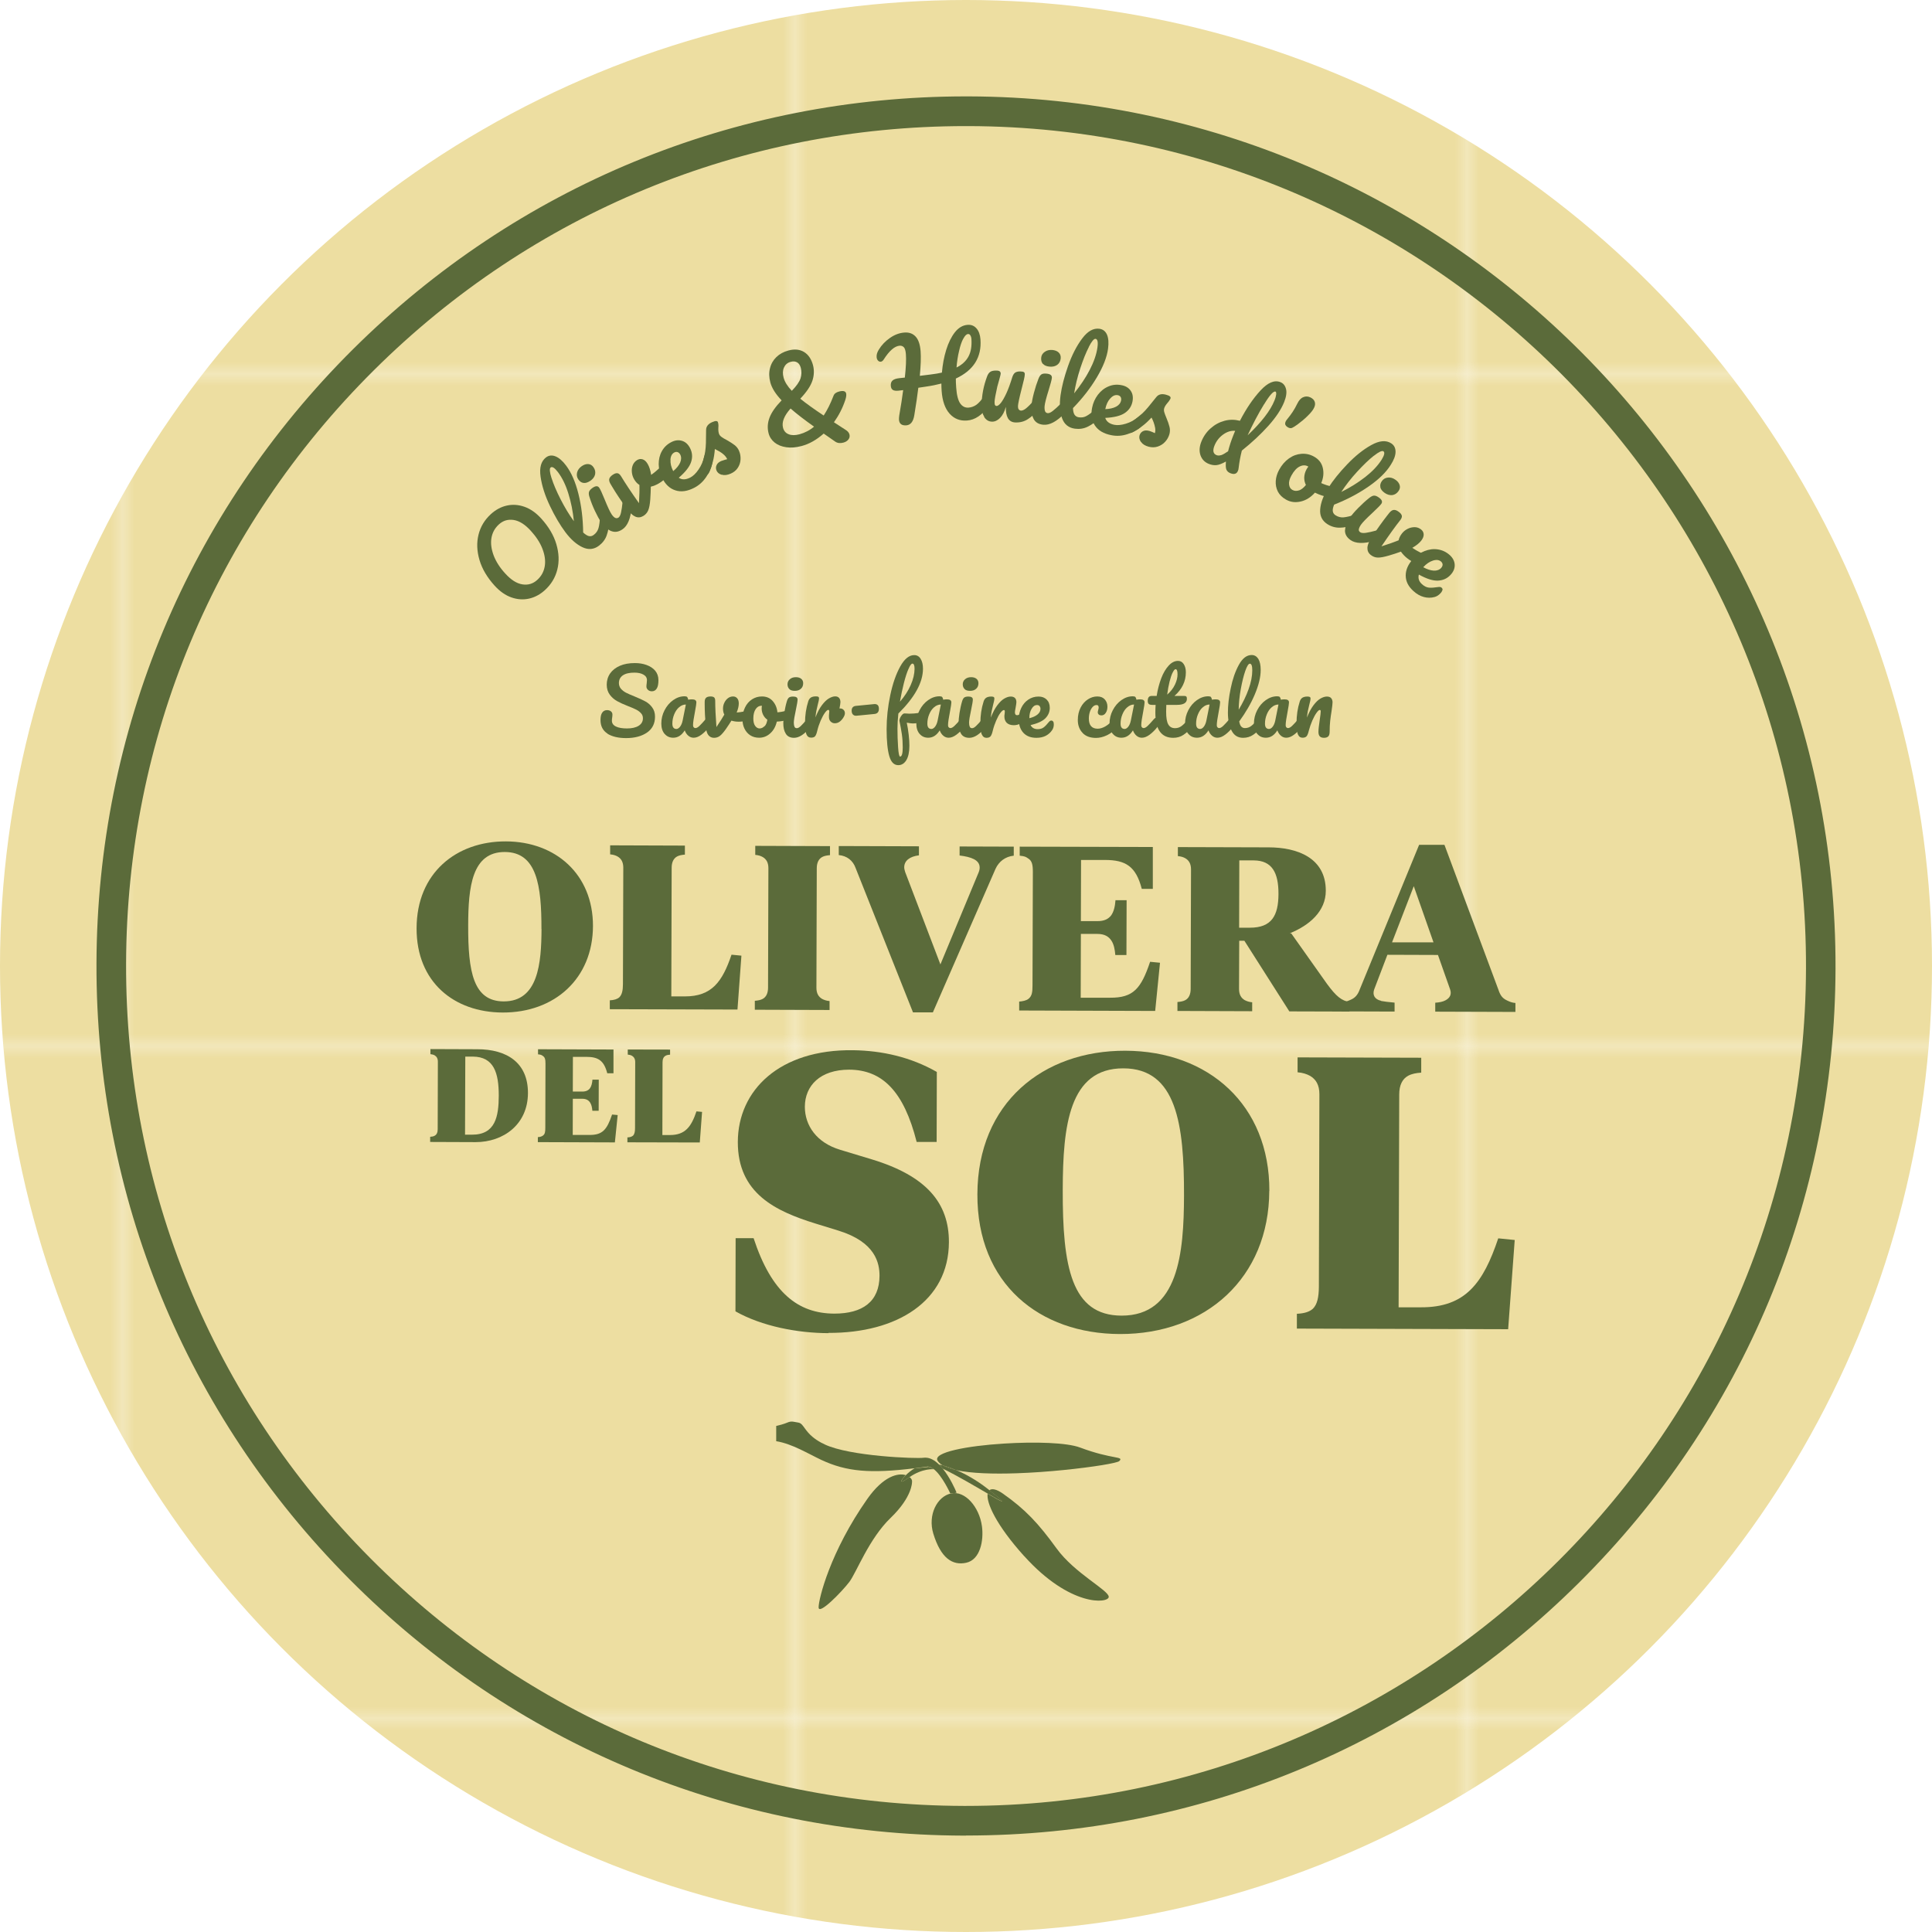 <?xml version="1.0" encoding="UTF-8"?>
<svg xmlns="http://www.w3.org/2000/svg" xmlns:xlink="http://www.w3.org/1999/xlink" id="Calque_2" data-name="Calque 2" viewBox="0 0 220.48 220.48">
  <defs>
    <style>
      .cls-1 {
        fill: none;
      }

      .cls-2 {
        fill: #5b6b3a;
      }

      .cls-3 {
        fill: url(#Nouvelle_nuance_de_motif_2);
      }

      .cls-4 {
        fill: #eddea1;
      }
    </style>
    <pattern id="Nouvelle_nuance_de_motif_2" data-name="Nouvelle nuance de motif 2" x="0" y="0" width="55.74" height="55.74" patternTransform="translate(3083.47 2881.98) scale(1.37)" patternUnits="userSpaceOnUse" viewBox="0 0 55.74 55.74">
      <g>
        <rect class="cls-1" y="0" width="55.74" height="55.74"></rect>
        <rect class="cls-4" y="0" width="55.74" height="55.74"></rect>
      </g>
    </pattern>
  </defs>
  <g id="Calque_1-2" data-name="Calque 1">
    <circle class="cls-3" cx="110.24" cy="110.24" r="110.24"></circle>
    <path class="cls-2" d="M110.25,209.48h-.3c-26.51-.08-51.4-10.47-70.08-29.27-18.69-18.8-28.94-43.75-28.86-70.26.08-26.51,10.47-51.4,29.27-70.09,18.73-18.61,43.56-28.86,69.95-28.86h.3c54.72.16,99.1,44.81,98.94,99.53h0c-.08,26.51-10.47,51.4-29.27,70.08-18.73,18.61-43.56,28.86-69.95,28.86ZM110.23,14.39c-25.5,0-49.48,9.89-67.57,27.87-18.16,18.05-28.2,42.09-28.27,67.7-.08,25.6,9.82,49.7,27.87,67.86,18.05,18.16,42.09,28.2,67.7,28.27h.29c52.72,0,95.69-42.81,95.85-95.57.16-52.85-42.72-95.98-95.57-96.13h-.29Z"></path>
    <g>
      <path class="cls-2" d="M60.39,68.31c-.66.15-1.33.11-2.02-.13s-1.33-.69-1.93-1.35c-.84-.93-1.42-1.9-1.72-2.92-.3-1.02-.34-1.98-.11-2.9s.7-1.69,1.41-2.34c.54-.49,1.14-.82,1.8-.97.66-.15,1.33-.11,2.02.13s1.33.69,1.93,1.35c.84.93,1.42,1.9,1.72,2.92s.34,1.98.11,2.9-.7,1.69-1.41,2.34c-.54.49-1.14.82-1.8.97ZM62.17,64.6c.1-.62,0-1.28-.27-1.98s-.72-1.38-1.32-2.04c-.66-.73-1.31-1.14-1.96-1.24-.65-.1-1.21.07-1.69.51-.47.43-.75.95-.85,1.57-.1.62,0,1.28.26,1.98.27.7.71,1.39,1.32,2.05.66.73,1.31,1.14,1.96,1.24.65.1,1.21-.07,1.69-.51.48-.43.76-.96.86-1.58Z"></path>
      <path class="cls-2" d="M68.93,58.5c.11.04.22.13.32.27.2.26.29.52.27.75-.02.56-.11,1.08-.28,1.56-.16.47-.46.87-.88,1.19-.58.44-1.21.5-1.89.18-.68-.32-1.33-.89-1.96-1.73-.6-.81-1.19-1.8-1.75-2.98-.57-1.19-.92-2.3-1.07-3.34-.15-1.04.06-1.77.62-2.2.32-.24.68-.28,1.08-.12.4.16.81.51,1.22,1.06.59.79,1.06,1.86,1.4,3.22s.52,2.83.54,4.41c.25.23.47.37.66.41s.37,0,.55-.14c.27-.2.45-.46.54-.77.09-.31.15-.77.18-1.38.01-.15.06-.26.16-.34.09-.06.18-.08.29-.03ZM62.94,54.55c.22.69.56,1.5,1.03,2.42s.97,1.76,1.52,2.51c-.11-1.12-.32-2.18-.63-3.16-.3-.98-.7-1.79-1.18-2.43-.38-.5-.66-.68-.84-.54-.15.11-.12.52.1,1.21Z"></path>
      <path class="cls-2" d="M66.58,55.11c-.23-.03-.43-.17-.59-.41s-.2-.5-.13-.79c.08-.29.26-.53.54-.72.25-.17.5-.25.74-.23.24.02.44.14.59.36.19.27.24.55.18.83-.07.28-.25.52-.54.72-.29.19-.55.28-.78.24ZM69.73,60.6c-.41-.18-.8-.52-1.15-1.04-.21-.31-.44-.73-.69-1.26-.25-.53-.45-1.05-.61-1.55-.09-.26-.11-.47-.06-.62.05-.15.18-.3.41-.46.35-.24.6-.24.76,0,.12.17.32.61.61,1.32.35.86.61,1.42.79,1.69.14.21.27.34.4.41.13.07.26.06.39-.02.12-.08.22-.27.29-.57.07-.3.13-.73.19-1.31.02-.15.08-.26.18-.33.09-.06.19-.07.29-.02.11.05.21.14.31.28.19.27.27.53.24.77-.11,1.28-.46,2.13-1.05,2.52-.44.3-.87.36-1.29.19Z"></path>
      <path class="cls-2" d="M75.64,53.07c.11-.06.21-.08.31-.04.1.04.18.12.26.24.13.22.19.42.18.59-.01.18-.08.34-.22.5-.26.3-.58.56-.94.78-.31.19-.63.32-.96.4,0,.46-.03.93-.06,1.44-.04.57-.12.99-.24,1.27-.12.27-.31.49-.57.64-.29.17-.59.2-.89.07-.3-.13-.62-.42-.96-.88-.68-.94-1.24-1.78-1.68-2.52l-.22-.37c-.13-.24-.17-.44-.1-.6s.22-.32.46-.46c.18-.11.34-.15.48-.12.14.03.26.14.38.33.49.81,1.17,1.84,2.05,3.08.05-.88.07-1.58.05-2.08-.23-.14-.43-.35-.6-.64-.14-.24-.23-.51-.26-.8s0-.56.1-.81c.1-.25.27-.45.5-.59.21-.12.41-.15.63-.08s.4.24.57.52c.19.32.32.73.4,1.25.26-.17.59-.44.98-.8l.26-.23s.05-.04.1-.07Z"></path>
      <path class="cls-2" d="M80.86,51.84c.1.06.19.17.27.32.15.29.19.56.14.79-.1.47-.33.97-.69,1.5s-.81.94-1.38,1.23c-.77.39-1.48.49-2.12.28-.64-.2-1.14-.67-1.51-1.4-.26-.51-.39-1.03-.4-1.58,0-.55.11-1.04.36-1.49.25-.45.61-.8,1.09-1.04.43-.22.83-.26,1.22-.14.39.12.69.4.91.83.26.51.3,1.03.12,1.58-.18.55-.65,1.15-1.41,1.8.36.25.79.24,1.31-.02.33-.17.65-.48.95-.92.31-.45.52-.94.64-1.47.03-.15.11-.25.22-.31.1-.05.19-.04.29.02ZM76.52,52.46c-.03.41.07.84.3,1.29v.02c.39-.32.65-.65.8-.98.14-.33.15-.64.01-.91-.07-.14-.17-.23-.29-.28-.12-.05-.25-.03-.38.03-.27.14-.42.41-.45.83Z"></path>
      <path class="cls-2" d="M82.35,54.18c-.29-.09-.48-.25-.58-.48-.08-.2-.09-.4,0-.6.08-.21.26-.37.54-.49.1-.04.22-.08.36-.12.14-.04.25-.07.32-.09-.09-.19-.22-.36-.37-.5-.15-.14-.33-.27-.52-.38-.19-.11-.37-.2-.52-.28-.04.55-.12,1.02-.22,1.41s-.24.78-.39,1.17c-.08.19-.19.32-.34.39-.12.05-.24.05-.35,0-.11-.05-.2-.14-.25-.28-.06-.15-.07-.31-.02-.49l.07-.25c.2-.69.33-1.25.4-1.68.04-.28.07-.6.08-.96,0-.36.02-.85.02-1.48,0-.39.23-.69.68-.89.21-.09.37-.14.47-.13s.17.04.2.13c.02.05.03.12.05.24s.01.23,0,.35c-.02.33.01.59.09.78.05.11.14.22.28.32.14.1.33.22.59.35.38.21.68.41.9.58.22.17.39.39.5.65.14.32.19.65.17,1s-.13.67-.32.95c-.19.29-.46.5-.8.65-.39.17-.73.21-1.02.12Z"></path>
      <path class="cls-2" d="M95.17,48.19l1.34.87c.23.14.38.32.43.52.05.2.02.39-.11.56-.12.17-.32.3-.58.37-.37.1-.68.06-.93-.11l-1.32-.92c-.82.72-1.65,1.19-2.52,1.42-.64.17-1.22.22-1.75.14s-.97-.25-1.32-.53c-.35-.28-.59-.64-.7-1.07-.15-.58-.12-1.17.11-1.78.23-.6.69-1.26,1.38-1.97-.69-.72-1.12-1.41-1.29-2.05-.15-.57-.17-1.11-.04-1.61.12-.5.37-.93.73-1.28.36-.35.82-.6,1.37-.75.7-.19,1.3-.13,1.79.17.49.3.83.8,1.02,1.5.15.58.13,1.18-.07,1.78s-.66,1.29-1.38,2.05c.69.56,1.58,1.2,2.67,1.92.4-.61.77-1.34,1.1-2.2.05-.15.13-.27.24-.35.11-.08.25-.15.42-.19.46-.12.73-.05.8.21.04.17.02.41-.09.74-.3.92-.74,1.77-1.3,2.56ZM92.9,48.69c-1.11-.79-2.01-1.48-2.68-2.07-.74.83-1.03,1.56-.86,2.2.1.37.31.61.65.74.33.13.74.13,1.23,0,.62-.17,1.18-.46,1.67-.88ZM89.46,41.94c-.14.34-.15.72-.04,1.14.13.5.45,1.01.94,1.52.52-.53.85-1,.99-1.4.13-.4.14-.81.04-1.21-.08-.3-.21-.51-.41-.63s-.44-.15-.74-.07c-.38.1-.63.32-.77.66Z"></path>
      <path class="cls-2" d="M112.9,45.13c.07.09.11.23.12.4.02.32-.03.58-.18.78-.74,1.05-1.57,1.62-2.49,1.68-.8.06-1.46-.2-1.98-.78s-.83-1.45-.91-2.6c-.02-.28-.03-.56-.03-.84-.54.14-1.12.26-1.76.35-.43.06-.72.11-.87.13-.1.85-.26,1.9-.46,3.14-.12.73-.42,1.11-.91,1.15-.53.04-.81-.18-.84-.66,0-.11,0-.26.03-.45.2-1.15.35-2.12.45-2.91l-.59.07c-.27.02-.47-.01-.6-.1-.13-.09-.2-.23-.22-.45-.02-.27.04-.48.19-.61.15-.14.4-.23.76-.27l.65-.07c.13-1.18.17-2.07.12-2.68-.03-.39-.11-.65-.23-.78-.13-.13-.28-.19-.47-.18-.58.04-1.19.57-1.84,1.59-.1.15-.21.23-.34.24-.12,0-.22-.04-.31-.14s-.14-.23-.15-.4c-.02-.26.06-.53.25-.84.32-.53.75-.97,1.28-1.34.53-.37,1.08-.57,1.64-.61.53-.04.96.11,1.28.46.32.34.51.9.57,1.68.05.68.02,1.62-.09,2.8l1.2-.15c.52-.06.96-.14,1.32-.22.08-.92.24-1.78.49-2.59.25-.81.58-1.48.99-2.01.42-.53.9-.81,1.46-.85.41-.03.75.11,1.01.41s.41.72.45,1.25c.15,2.04-.79,3.53-2.81,4.47,0,.33.01.67.04,1.03.06.86.22,1.47.46,1.81s.55.5.94.48c.34-.03.64-.14.91-.33.27-.2.56-.52.88-.98.09-.12.2-.19.32-.2.11,0,.19.04.26.13ZM109.92,38.66c-.18.34-.34.81-.47,1.39-.14.58-.24,1.21-.29,1.89.64-.32,1.09-.74,1.37-1.27s.38-1.18.33-1.97c-.01-.19-.06-.33-.13-.44s-.16-.15-.26-.14c-.18.01-.36.19-.54.54Z"></path>
      <path class="cls-2" d="M112.32,47.56c-.22-.35-.33-.78-.31-1.29.02-.62.08-1.18.18-1.7s.25-1.05.46-1.62c.09-.24.21-.42.37-.52.15-.1.39-.15.71-.14.18,0,.31.04.37.1.07.06.1.15.1.26,0,.07-.06.29-.16.66-.09.3-.17.58-.23.82-.19.86-.3,1.43-.31,1.72,0,.17.01.3.05.37s.1.11.19.11c.12,0,.28-.11.48-.35.19-.24.4-.61.63-1.1.23-.5.45-1.11.67-1.83.08-.24.18-.42.32-.52s.35-.15.62-.14c.19,0,.32.03.39.08.07.05.11.13.1.26,0,.21-.13.77-.37,1.68-.27,1.05-.4,1.69-.41,1.94,0,.16.02.28.09.37s.15.13.26.14c.17,0,.37-.09.6-.28.23-.19.55-.51.94-.95.1-.11.22-.17.34-.16.11,0,.19.06.25.16.06.1.09.24.08.41-.01.33-.1.58-.26.76-.37.42-.76.77-1.18,1.04-.42.27-.89.39-1.41.37-.4-.01-.68-.18-.86-.49-.17-.31-.25-.74-.23-1.29-.16.56-.38.98-.67,1.27s-.6.43-.92.42c-.37-.01-.67-.19-.89-.54Z"></path>
      <path class="cls-2" d="M117.95,47.79c-.21-.4-.28-.91-.23-1.54.03-.37.12-.84.27-1.41s.32-1.1.51-1.59c.1-.26.21-.43.34-.52.13-.09.33-.12.61-.09.42.04.61.2.59.48-.02.21-.14.68-.37,1.41-.28.89-.43,1.49-.46,1.81-.02.25,0,.44.05.58s.16.21.31.23c.15.01.34-.07.58-.26s.57-.48.98-.89c.11-.11.22-.15.35-.14.11,0,.19.07.24.17.05.1.07.24.06.42-.03.33-.13.58-.3.74-.9.92-1.71,1.35-2.42,1.28-.53-.05-.9-.27-1.11-.67ZM119.02,41.54c-.16-.18-.22-.41-.2-.7s.16-.52.41-.69c.24-.17.53-.24.87-.21.3.03.54.12.72.29.17.17.25.38.23.65-.03.33-.16.58-.39.75-.23.17-.52.24-.88.21-.34-.03-.6-.14-.75-.31Z"></path>
      <path class="cls-2" d="M125.72,46.64c.05.11.06.25.03.42-.04.33-.16.57-.34.73-.41.39-.84.69-1.29.91s-.94.29-1.46.22c-.72-.1-1.21-.5-1.46-1.2-.26-.7-.31-1.57-.17-2.61.14-1,.42-2.11.86-3.35s.97-2.28,1.6-3.12c.63-.85,1.29-1.22,1.99-1.12.39.06.68.28.85.67s.21.93.12,1.61c-.13.97-.56,2.06-1.28,3.27-.72,1.21-1.63,2.38-2.72,3.5.01.34.07.6.18.76.11.16.27.26.48.29.34.05.64,0,.92-.17.28-.16.65-.44,1.11-.85.11-.1.23-.14.35-.13.11.01.18.08.23.18ZM124.26,39.6c-.33.64-.66,1.46-.98,2.44s-.55,1.93-.7,2.85c.71-.88,1.31-1.77,1.78-2.68s.77-1.76.88-2.56c.09-.62.01-.95-.21-.98-.19-.03-.45.28-.78.93Z"></path>
      <path class="cls-2" d="M130.49,47.67c.04.11.05.25.01.42-.07.32-.19.56-.38.71-.37.3-.86.55-1.47.75-.61.2-1.22.24-1.85.11-.85-.17-1.46-.53-1.84-1.09s-.49-1.23-.33-2.03c.11-.56.33-1.05.66-1.49.33-.43.73-.75,1.21-.95.47-.2.97-.25,1.5-.14.47.09.82.31,1.04.64.23.34.29.74.2,1.22-.11.56-.41,1-.89,1.32-.48.32-1.22.5-2.22.55.13.41.48.68,1.04.79.36.07.8.03,1.32-.13.52-.16.99-.41,1.41-.76.12-.09.24-.13.36-.1.1.02.18.09.22.2ZM126.7,45.47c-.28.31-.46.71-.56,1.2v.02c.5-.02.9-.11,1.23-.28.32-.17.51-.41.57-.71.03-.15.01-.28-.05-.39-.07-.11-.17-.18-.32-.21-.3-.06-.59.06-.86.37Z"></path>
      <path class="cls-2" d="M130.2,50.43c-.17-.25-.22-.49-.16-.73.06-.21.18-.37.37-.48.19-.11.44-.13.73-.05.1.03.22.07.36.13.13.06.24.1.3.13.05-.21.06-.42.02-.62s-.09-.41-.17-.62-.16-.39-.24-.54c-.37.4-.72.73-1.05.97s-.67.47-1.03.67c-.18.1-.35.14-.51.09-.13-.03-.22-.11-.27-.22-.06-.11-.07-.24-.03-.37.04-.16.14-.29.29-.4l.21-.15c.58-.42,1.03-.78,1.35-1.07.21-.19.42-.43.66-.71.23-.28.54-.66.93-1.15.25-.31.61-.4,1.09-.27.22.06.37.12.45.19s.1.14.08.23c-.01.05-.05.12-.11.21-.06.1-.13.19-.21.28-.22.25-.36.47-.41.67-.03.12-.03.26.02.43.05.17.13.38.24.64.17.4.28.74.35,1.01.07.27.07.54,0,.82-.09.33-.25.63-.49.89-.23.26-.52.44-.85.55-.33.11-.67.11-1.03.02-.41-.11-.7-.29-.87-.54Z"></path>
      <path class="cls-2" d="M141.35,53.41c0,.11-.03.22-.08.33-.14.34-.42.43-.84.27-.24-.09-.39-.23-.47-.41-.08-.18-.09-.47-.06-.88v-.05c-.43.24-.79.38-1.07.41-.28.03-.58-.02-.88-.14-.47-.19-.78-.51-.95-.98-.16-.47-.13-.98.09-1.54.24-.61.6-1.13,1.07-1.54.47-.42.99-.7,1.58-.86s1.17-.15,1.76,0c.72-1.39,1.5-2.54,2.34-3.45.84-.91,1.6-1.23,2.28-.96.33.13.54.39.64.78.1.39.03.88-.21,1.49-.34.84-.93,1.74-1.8,2.71-.86.96-1.87,1.9-3.03,2.83-.17.66-.29,1.33-.37,2.01ZM139.34,51.95c.19-.06.46-.21.81-.45.15-.59.34-1.18.58-1.78.09-.24.17-.42.23-.55-.47-.05-.93.1-1.38.42-.45.33-.78.75-.99,1.28-.22.56-.14.92.24,1.07.15.06.32.06.51,0ZM144.25,46.14c-.65,1.06-1.27,2.24-1.87,3.54,1.58-1.5,2.6-2.82,3.06-3.97.12-.29.18-.53.2-.71.01-.18-.01-.28-.08-.31-.22-.09-.66.39-1.3,1.45Z"></path>
      <path class="cls-2" d="M146.7,48.51c-.06-.12-.05-.26.03-.43.03-.07.08-.14.15-.22.25-.3.46-.59.64-.86.18-.27.36-.59.53-.94.18-.37.4-.62.67-.73.27-.12.54-.11.82.02.27.13.43.3.5.51.07.21.04.44-.08.68-.12.26-.37.57-.73.92-.36.36-.75.68-1.17.99-.28.2-.49.33-.61.38-.13.05-.26.04-.41-.03-.16-.08-.28-.18-.34-.3Z"></path>
      <path class="cls-2" d="M152.4,55.89c0,.12-.04.26-.12.4-.19.35-.41.5-.65.45-.52-.09-1.04-.26-1.57-.52-.47.53-1.01.87-1.61,1.01-.61.14-1.17.08-1.68-.21-.43-.24-.75-.55-.94-.92-.19-.38-.27-.79-.24-1.22.03-.43.16-.85.38-1.26.3-.55.67-.98,1.12-1.3.45-.32.92-.49,1.42-.53.5-.04.98.06,1.43.31.55.3.89.73,1.02,1.3s.07,1.14-.18,1.73c.35.16.8.31,1.33.45.07.02.12.04.16.06.09.05.14.14.14.26ZM148.24,55.97c.27-.1.54-.3.79-.63-.14-.27-.2-.57-.19-.88.02-.31.1-.6.25-.88.06-.12.14-.23.22-.33l-.05-.03c-.29-.16-.61-.15-.95.02s-.65.51-.93,1.02c-.22.4-.31.74-.27,1.04s.17.5.38.61c.23.13.48.14.76.05Z"></path>
      <path class="cls-2" d="M155.21,59.02c0,.12-.05.25-.14.39-.18.28-.38.45-.61.52-.53.18-1.05.28-1.55.29-.5.01-.98-.12-1.42-.4-.61-.39-.89-.95-.83-1.7.06-.74.36-1.56.92-2.44.54-.85,1.26-1.75,2.17-2.7.91-.95,1.82-1.68,2.74-2.19.92-.51,1.68-.58,2.27-.2.33.21.5.53.5.97,0,.43-.19.94-.56,1.51-.52.83-1.36,1.65-2.52,2.45-1.15.8-2.46,1.49-3.93,2.07-.13.32-.18.57-.15.76.03.19.14.35.32.46.29.18.59.26.91.23s.77-.13,1.36-.32c.14-.04.27-.03.37.03.09.06.14.14.14.26ZM156.78,52.01c-.57.45-1.2,1.06-1.9,1.82-.7.76-1.3,1.53-1.81,2.31,1.01-.5,1.92-1.07,2.73-1.7.81-.63,1.43-1.29,1.86-1.96.33-.53.4-.86.21-.98-.16-.1-.52.07-1.09.52Z"></path>
      <path class="cls-2" d="M153.5,60.5c.02-.45.21-.93.57-1.45.21-.3.52-.67.94-1.09s.82-.8,1.23-1.12c.21-.17.4-.27.55-.28.16-.01.35.06.57.22.34.24.44.48.28.71-.12.17-.46.52-1.02,1.04-.68.63-1.12,1.08-1.3,1.34-.14.2-.22.38-.25.52s.03.26.16.35c.12.08.33.11.63.07.3-.04.73-.14,1.29-.29.15-.04.27-.02.37.05.09.06.13.15.12.27,0,.12-.06.25-.16.39-.19.27-.4.43-.63.49-1.24.35-2.15.32-2.73-.09-.44-.31-.65-.69-.63-1.14ZM157.53,55.6c-.05-.23,0-.46.17-.7s.4-.37.69-.4c.3-.03.58.05.86.25.25.17.41.38.48.61.07.23.03.46-.13.68-.19.27-.43.42-.71.46-.29.03-.58-.05-.87-.25-.28-.2-.45-.41-.5-.65Z"></path>
      <path class="cls-2" d="M162.66,63.37c.1.08.14.17.15.27,0,.11-.04.21-.13.32-.16.2-.32.33-.49.38-.17.05-.35.04-.54-.03-.37-.14-.73-.34-1.07-.61-.28-.22-.52-.48-.71-.75-.43.16-.88.31-1.37.45-.55.16-.97.24-1.27.23s-.56-.11-.8-.3c-.27-.21-.39-.48-.38-.81.01-.33.17-.73.49-1.21.64-.97,1.23-1.79,1.76-2.47l.27-.34c.18-.21.35-.31.53-.31.18,0,.37.09.59.27.17.13.26.27.29.41.02.14-.04.3-.17.47-.59.74-1.31,1.75-2.16,3.01.84-.27,1.5-.5,1.96-.69.05-.26.18-.52.38-.78.17-.22.39-.4.65-.53.26-.13.53-.19.8-.19.27,0,.51.09.73.26.19.15.29.34.3.56.01.23-.08.46-.28.72-.23.29-.57.56-1.02.82.26.18.62.39,1.1.63l.3.16s.06.03.1.07Z"></path>
      <path class="cls-2" d="M164.6,67.34c-.02.11-.09.24-.21.36-.2.22-.42.36-.67.43-.41.11-.82.11-1.23,0s-.81-.33-1.19-.68c-.59-.53-.88-1.12-.88-1.77,0-.64.27-1.27.81-1.86.38-.42.83-.73,1.34-.93s1.01-.27,1.52-.19.96.29,1.36.65c.35.32.54.69.56,1.09.02.41-.13.79-.46,1.15-.38.42-.86.64-1.44.67-.58.03-1.31-.2-2.19-.69-.11.41,0,.78.36,1.1.25.23.51.36.78.39.27.03.63,0,1.1-.07.16-.02.28,0,.37.09.08.07.11.17.09.28ZM163.54,63.97c-.39.12-.76.37-1.1.74l-.02.02c.44.24.84.37,1.2.39.36.02.65-.09.85-.31.1-.12.16-.24.16-.37s-.06-.24-.16-.34c-.23-.21-.54-.25-.93-.13Z"></path>
    </g>
    <g>
      <g>
        <g>
          <path class="cls-2" d="M67.67,105.68c-.02,5.99-4.37,9.89-10.31,9.87-5.53-.02-9.84-3.46-9.82-9.63.02-6.31,4.54-9.92,10.2-9.9s9.94,3.75,9.93,9.66ZM61.79,106.01c.01-4.91-.51-8.77-4.18-8.78-3.75-.01-4.17,3.98-4.18,8.35-.02,5.34.59,8.69,4.05,8.7,3.94.01,4.3-4.33,4.32-8.27Z"></path>
          <path class="cls-2" d="M69.57,114.16c.51-.03.86-.13,1.11-.35.3-.3.41-.78.41-1.51l.04-13.28c0-.65-.24-1.03-.64-1.27-.24-.14-.51-.22-.86-.25v-1.03s8.53.03,8.53.03v1.03c-.35.03-.65.08-.89.21-.4.22-.62.65-.62,1.29l-.04,14.68h1.54c3.08.01,4.29-1.68,5.33-4.76l1.13.11-.45,6.15-14.57-.04v-1.02Z"></path>
          <path class="cls-2" d="M93.17,112.72c0,.65.24,1.03.64,1.27.24.13.51.22.86.25v1.02s-8.53-.03-8.53-.03v-1.02c.35-.03.65-.08.89-.21.4-.21.62-.65.62-1.29l.04-13.63c0-.65-.24-1.03-.64-1.27-.24-.14-.51-.22-.86-.25v-1.03s8.53.03,8.53.03v1.03c-.35.03-.65.08-.89.21-.4.22-.62.65-.62,1.29l-.04,13.63Z"></path>
          <path class="cls-2" d="M111.64,99.66c.11-.24.16-.46.16-.65,0-.89-.99-1.22-2.29-1.38v-1.03s6.18.02,6.18.02v1.03c-.97.1-1.7.67-2.08,1.5l-7.15,16.38h-2.27s-6.53-16.43-6.53-16.43c-.32-.92-1.02-1.43-1.94-1.52v-1.03s9.15.03,9.15.03v1.03c-1.06.13-1.68.62-1.68,1.37,0,.16.05.35.11.54l4.02,10.54,4.32-10.4Z"></path>
          <path class="cls-2" d="M116.31,114.3c.38-.03.78-.11,1.03-.29.43-.32.49-.78.49-1.56l.04-12.93c0-.86-.1-1.3-.56-1.57-.21-.14-.32-.24-.94-.3v-1.03s15.19.04,15.19.04v4.78s-1.26,0-1.26,0c-.67-2.59-1.85-3.3-4.2-3.3h-2.73s-.02,6.98-.02,6.98h1.89c.76,0,1.24-.23,1.57-.66.3-.43.44-1.02.49-1.73h1.27s-.02,6.26-.02,6.26h-1.27c-.05-.62-.16-1.22-.45-1.65-.3-.46-.78-.76-1.59-.76h-1.89s-.02,7.28-.02,7.28h3.35c2.65.02,3.54-1.03,4.57-4.1l1.13.11-.55,5.5-15.52-.05v-1.02Z"></path>
          <path class="cls-2" d="M147.21,106.51h.14s4.08,5.76,4.08,5.76c1.05,1.43,1.67,1.95,2.64,2.09l-.08,1.08-6.85-.02-5.13-8.06h-.59s-.02,5.5-.02,5.5c0,.65.24,1.03.64,1.27.24.13.51.22.86.25v1.02s-8.53-.03-8.53-.03v-1.02c.35-.03.65-.08.89-.21.4-.21.62-.65.62-1.29l.04-13.63c0-.65-.24-1.03-.64-1.27-.24-.14-.51-.22-.86-.25v-1.03s10.34.03,10.34.03c3.26,0,6.55,1.18,6.54,4.96,0,2.32-1.85,3.93-4.09,4.84ZM141.43,98.18l-.02,7.69h1.21c2.51.01,3.27-1.39,3.28-3.84s-.74-3.83-2.82-3.84h-1.65Z"></path>
          <path class="cls-2" d="M157.61,114.23c.24.05.92.14,1.54.19v1.02s-6.05-.02-6.05-.02v-1.02c.38-.03.71-.16,1-.29.51-.21.84-.54,1.08-1.21l6.77-16.49h2.89s6.16,16.54,6.16,16.54c.24.73.51,1,1.02,1.24.3.14.54.24.92.27v1.02s-9.15-.03-9.15-.03v-1.02c.46-.03.87-.11,1.16-.27.51-.27.73-.67.54-1.24l-1.39-3.94-5.77-.02-1.5,3.93c-.24.65.05,1.16.78,1.32ZM158.87,107.54h4.72s-2.25-6.41-2.25-6.41l-2.48,6.41Z"></path>
        </g>
        <g>
          <path class="cls-2" d="M49.1,129.73c.2-.01.37-.04.5-.12.23-.12.35-.37.35-.73l.02-7.72c0-.37-.14-.58-.36-.72-.14-.08-.29-.12-.49-.14v-.58s5.35.02,5.35.02c3.37,0,5.79,1.53,5.78,5-.01,3.58-2.8,5.6-5.98,5.6l-5.18-.02v-.58ZM53.1,120.57l-.03,8.92h.79c2.69.01,3.05-2.1,3.06-4.45,0-2.58-.54-4.45-2.97-4.46h-.86Z"></path>
          <path class="cls-2" d="M61.37,129.77c.21-.01.44-.06.58-.17.25-.18.28-.44.28-.89l.02-7.33c0-.49-.06-.73-.32-.89-.12-.08-.18-.14-.53-.17v-.58s8.61.03,8.61.03v2.71s-.71,0-.71,0c-.38-1.47-1.05-1.87-2.38-1.87h-1.54s-.01,3.96-.01,3.96h1.07c.43,0,.7-.13.89-.38.17-.24.25-.58.28-.98h.72s-.01,3.55-.01,3.55h-.72c-.03-.35-.09-.69-.26-.94-.17-.26-.44-.43-.9-.43h-1.07s-.01,4.13-.01,4.13h1.9c1.5.01,2-.59,2.59-2.33l.64.06-.32,3.12-8.79-.03v-.58Z"></path>
          <path class="cls-2" d="M71.61,129.8c.29-.01.49-.08.63-.2.17-.17.23-.44.23-.86l.02-7.53c0-.37-.14-.58-.36-.72-.14-.08-.29-.12-.49-.14v-.58s4.83.01,4.83.01v.58c-.2.01-.37.04-.51.12-.23.12-.35.37-.35.73l-.02,8.32h.87c1.74,0,2.43-.95,3.02-2.7l.64.06-.26,3.49-8.26-.02v-.58Z"></path>
        </g>
        <g>
          <path class="cls-2" d="M94.55,152.14c-3.53-.01-7.59-.78-10.62-2.49l.02-8.35h2.05c2.04,6.22,5.07,8.6,9.22,8.61,3.22,0,5.14-1.37,5.15-4.32,0-1.43-.44-3.84-4.68-5.15l-2.63-.81c-4.51-1.4-8.88-3.42-8.86-9.32s4.76-10.57,13.16-10.46c3.31.05,6.57.78,9.55,2.48l-.02,7.99h-2.28c-1.46-5.77-3.91-8.23-7.7-8.25-3.31,0-5.05,1.82-5.06,4.23,0,2.14,1.33,4.11,4.05,4.92l3.57,1.08c6.25,1.89,8.83,4.98,8.82,9.45-.02,6.74-5.93,10.39-13.74,10.36Z"></path>
          <path class="cls-2" d="M144.85,135.9c-.03,9.91-7.24,16.37-17.06,16.34-9.16-.03-16.29-5.72-16.25-15.95.03-10.45,7.51-16.41,16.89-16.38,9.51.03,16.46,6.21,16.43,15.99ZM135.12,136.45c.02-8.13-.85-14.52-6.92-14.53-6.21-.02-6.9,6.59-6.92,13.82-.03,8.84.99,14.38,6.7,14.4,6.52.02,7.12-7.17,7.14-13.69Z"></path>
          <path class="cls-2" d="M148,149.93c.85-.04,1.43-.22,1.83-.58.49-.49.67-1.29.68-2.5l.06-21.97c0-1.07-.39-1.7-1.06-2.1-.4-.22-.85-.36-1.43-.41v-1.7s14.11.04,14.11.04v1.7c-.58.04-1.07.13-1.48.35-.67.36-1.03,1.07-1.03,2.14l-.07,24.29h2.55c5.09.02,7.11-2.78,8.82-7.87l1.88.19-.75,10.18-24.11-.07v-1.7Z"></path>
        </g>
      </g>
      <g>
        <path class="cls-2" d="M109.16,170.34s-.12.04-.23.05c-.06,0-.11,0-.17,0h0s-.03,0-.03,0c-.07,0-.13.02-.2.03,0,0,0,0-.02,0h-.07s-.92-2.03-1.89-2.77c-.16-.12-.32-.21-.48-.25-.05-.01-.07-.02-.07-.02-.08-.02-.16-.02-.24,0-.46.07-.91.12-1.33.18h-.07s0,0,0,0c-5.05.62-7.75.39-10.62-.95-1.45-.68-3.34-1.85-5.16-2.14v-1.74c.48-.11.81-.21.97-.27.76-.31.71-.26,1.53-.12.38.06.53.35.83.75.19.26.43.56.82.89.01,0,.02.02.04.03.24.2.55.41.93.62.01,0,.03.01.04.02.02,0,.03.02.04.02.01,0,.02.01.03.02s.01,0,.02,0c.09.05.19.1.29.15,2.87,1.36,10.43,1.64,11.29,1.52.07,0,.14-.02.21-.01.55,0,1.07.32,1.54.78.15.14.29.3.42.46h0c.86,1.07,1.45,2.41,1.58,2.74Z"></path>
        <path class="cls-2" d="M106.51,175.02c.85,2.78,2.17,3.67,3.76,3.32,1.6-.35,2.01-2.55,1.79-4.16-.3-2.22-1.94-4.1-3.53-3.75s-2.67,2.45-2.02,4.59Z"></path>
        <path class="cls-2" d="M103.66,168.66s.1-.07.15-.1c1.48-1.02,2.74-.89,2.74-.89-.16-.12-.32-.21-.48-.25-.04-.01-.07-.02-.07-.02l-1.57.17h-.07s0,0,0,0c-.37.22-.71.5-.98.77-.63.62-.8,1.11.28.32Z"></path>
        <path class="cls-2" d="M106.07,167.41c.16.04.32.13.48.25-.08-.14-.35-.22-.48-.25Z"></path>
        <path class="cls-2" d="M96.92,180.54c.82-1.08,2.24-4.94,4.73-7.33,2.49-2.4,2.43-4.08,2.43-4.08.04-.19-.06-.4-.28-.57-.05.03-.1.07-.15.1-1.08.8-.91.31-.28-.32-.9-.27-2.55.11-4.38,2.7-4.25,6.04-5.57,11.43-5.57,12.39,0,.95,2.67-1.8,3.49-2.88Z"></path>
        <path class="cls-2" d="M107.16,167.14h0"></path>
        <path class="cls-2" d="M107.16,167.14c.15.14.28.3.42.46h0c1.67.81,3.73,2.03,5.14,2.85,1.75,1.02,2.49,1.41.19-.39-.05-.04-.1-.08-.15-.12-1.39-1.09-2.66-1.76-3.64-2.18-.62-.14-1.13-.31-1.51-.53,0,0,0,0,0,0-.26-.07-.41-.09-.44-.1Z"></path>
        <path class="cls-2" d="M116.89,177.59c5.24,5.82,9.61,5.4,9.64,4.65.03-.75-3.88-2.67-5.96-5.54-2.08-2.87-3.57-4.46-6.12-6.25-.73-.51-1.27-.62-1.55-.38,2.29,1.8,1.56,1.41-.19.39-.17,1.03.97,3.58,4.18,7.14Z"></path>
        <path class="cls-2" d="M107.01,166.71c.12.2.33.38.59.53,0,0,0,0,0,0,.34.09.86.25,1.51.53,1.73.38,4.25.45,6.89.36,1.81-.06,3.68-.2,5.37-.37,3.41-.34,6.14-.8,6.36-1.02.59-.58-.78-.16-4.48-1.55-.75-.28-2.03-.45-3.56-.52-1.55-.07-3.35-.04-5.1.07-4.23.26-8.18,1.01-7.59,1.96Z"></path>
        <path class="cls-2" d="M107.6,167.24c.38.22.9.39,1.51.53-.65-.28-1.17-.44-1.51-.53Z"></path>
      </g>
    </g>
    <g>
      <path class="cls-2" d="M69.33,83.72c-.53-.34-.8-.85-.8-1.55,0-.37.06-.65.19-.84.13-.19.31-.29.56-.29.18,0,.33.05.44.14s.17.21.17.36c0,.13-.01.25-.03.35,0,.03,0,.07-.02.14,0,.07-.01.14-.01.21,0,.3.15.52.46.67.3.15.73.22,1.27.22s1.01-.1,1.33-.31c.32-.2.48-.49.48-.85,0-.23-.07-.42-.22-.58-.15-.16-.33-.3-.55-.41-.22-.11-.53-.25-.93-.4-.51-.2-.93-.39-1.25-.57-.32-.18-.6-.42-.83-.73s-.35-.69-.35-1.15.13-.91.39-1.28c.26-.37.63-.66,1.11-.87.48-.21,1.05-.31,1.71-.31.49,0,.93.07,1.34.22s.73.36.98.65c.24.29.37.65.37,1.08s-.06.74-.19.95c-.13.21-.31.32-.56.32-.17,0-.32-.05-.44-.16-.12-.11-.18-.23-.18-.38,0-.13.01-.24.03-.35.02-.2.03-.33.03-.38,0-.28-.14-.49-.41-.64-.27-.15-.61-.22-1.02-.22-.57,0-1.01.1-1.32.31-.3.21-.45.5-.45.88,0,.25.08.47.23.65.16.18.35.33.58.45s.56.26.98.43c.51.21.91.39,1.22.56.31.17.57.39.78.68.22.29.33.64.33,1.06,0,.79-.3,1.39-.9,1.81-.6.42-1.4.64-2.4.64-.89,0-1.6-.17-2.13-.5Z"></path>
      <path class="cls-2" d="M75.84,83.75c-.25-.3-.37-.69-.37-1.18,0-.53.12-1.04.37-1.52.25-.48.57-.86.98-1.15s.84-.44,1.3-.44c.15,0,.25.03.3.08.05.06.09.16.12.31.14-.03.29-.04.44-.04.33,0,.49.12.49.35,0,.14-.05.47-.15,1-.15.77-.23,1.3-.23,1.6,0,.1.02.18.08.24.05.06.11.09.19.09.13,0,.28-.08.46-.25s.42-.43.73-.79c.08-.09.17-.14.27-.14.09,0,.16.04.21.12s.08.19.08.33c0,.27-.06.47-.19.62-.27.34-.56.63-.87.86-.31.23-.6.35-.89.35-.22,0-.42-.07-.6-.22-.18-.15-.32-.35-.42-.62-.35.56-.78.84-1.31.84-.41,0-.74-.15-.99-.45ZM77.61,82.93c.13-.17.23-.4.29-.69l.37-1.84c-.28,0-.54.11-.77.31-.24.2-.42.47-.56.81s-.21.69-.21,1.06c0,.21.04.36.12.46.08.1.2.15.34.15s.29-.09.42-.26Z"></path>
      <path class="cls-2" d="M85.45,81.1c.1,0,.18.03.23.1.05.07.08.16.08.27,0,.21-.04.37-.12.49-.08.12-.2.2-.36.25-.31.1-.63.15-.98.15-.29,0-.57-.04-.83-.12-.19.31-.41.64-.64.97-.27.38-.5.64-.69.78-.19.14-.41.21-.66.21-.27,0-.49-.11-.65-.32s-.25-.55-.29-1.01c-.08-.93-.12-1.75-.12-2.45v-.35c0-.22.07-.37.18-.46.11-.09.28-.13.51-.13.17,0,.3.04.39.11.08.08.12.21.12.39,0,.77.05,1.76.14,2.99.4-.59.7-1.07.9-1.42-.1-.19-.15-.42-.15-.69,0-.23.05-.45.15-.66.1-.21.24-.39.41-.52.17-.13.37-.2.59-.2.19,0,.35.07.47.21s.18.33.18.59c0,.3-.08.64-.24,1.03.25-.01.59-.06,1.01-.15l.27-.05s.05,0,.1,0Z"></path>
      <path class="cls-2" d="M90.19,81.21c.05.09.07.2.07.33,0,.32-.1.51-.29.57-.4.14-.84.22-1.32.24-.13.56-.38,1.01-.75,1.34-.37.34-.8.5-1.27.5-.4,0-.74-.1-1.03-.29-.28-.19-.5-.45-.65-.77-.15-.32-.22-.67-.22-1.04,0-.51.1-.96.29-1.35.19-.4.46-.71.8-.93.34-.22.72-.33,1.13-.33.51,0,.92.17,1.23.52s.49.78.54,1.29c.31-.02.69-.09,1.12-.2.05-.01.1-.02.14-.02.09,0,.15.04.2.13ZM87.26,82.88c.16-.17.26-.42.31-.75-.21-.14-.36-.32-.48-.55-.11-.23-.17-.47-.17-.72,0-.11.01-.21.03-.32h-.05c-.27,0-.49.13-.66.38-.18.26-.27.62-.27,1.08,0,.37.07.65.21.84s.31.29.5.29c.21,0,.4-.09.56-.26Z"></path>
      <path class="cls-2" d="M89.68,83.74c-.2-.31-.29-.71-.29-1.22,0-.3.04-.69.11-1.16.08-.47.17-.91.29-1.31.06-.21.14-.36.24-.44s.26-.12.48-.12c.34,0,.51.11.51.34,0,.17-.06.55-.19,1.16-.16.73-.24,1.23-.24,1.49,0,.2.03.35.08.46.05.11.14.16.27.16s.27-.08.45-.25c.18-.17.42-.43.72-.79.08-.09.17-.14.27-.14.09,0,.15.04.2.12.05.08.08.19.08.33,0,.27-.06.47-.19.62-.66.81-1.28,1.21-1.85,1.21-.43,0-.75-.15-.94-.46ZM90.08,78.63c-.14-.13-.21-.31-.21-.54s.09-.43.27-.58c.18-.16.41-.23.69-.23.25,0,.45.06.6.18.15.12.23.29.23.51,0,.27-.09.48-.26.63-.17.16-.4.24-.69.24s-.49-.06-.63-.2Z"></path>
      <path class="cls-2" d="M96.27,81.01c.1.1.15.23.15.38,0,.09-.02.18-.06.28-.11.25-.26.45-.45.62-.19.17-.41.25-.64.25-.19,0-.34-.07-.48-.2-.13-.13-.19-.31-.19-.54,0-.13,0-.26.02-.41.01-.11.02-.18.02-.22,0-.05-.01-.09-.04-.12-.02-.03-.05-.04-.08-.04-.09,0-.22.11-.38.33s-.32.52-.48.88c-.16.37-.29.75-.39,1.16-.07.32-.16.53-.25.64-.09.11-.25.16-.46.16-.25,0-.43-.13-.54-.4-.1-.27-.15-.69-.15-1.28,0-.87.12-1.69.37-2.47.06-.19.16-.33.29-.42.14-.09.33-.14.58-.14.13,0,.23.02.28.05s.08.1.08.19c0,.11-.05.35-.15.72-.07.27-.12.5-.16.7s-.07.45-.1.74c.22-.57.47-1.04.74-1.4.27-.36.54-.62.8-.77.26-.15.5-.23.71-.23.19,0,.34.06.44.17.1.11.16.27.16.49,0,.13-.04.37-.11.72h.09c.15,0,.27.05.38.16Z"></path>
      <path class="cls-2" d="M97.34,81.55c-.1-.11-.15-.26-.15-.45,0-.18.05-.31.14-.4.09-.09.22-.14.4-.15l2.05-.2c.17-.01.29.03.39.12.09.1.13.24.13.42,0,.36-.17.56-.52.59l-2.05.2c-.16.01-.29-.03-.39-.14Z"></path>
      <path class="cls-2" d="M105.41,81.77c0,.53-.41.79-1.24.79-.16,0-.39-.03-.69-.09.09.41.16.87.22,1.38.06.5.08.92.08,1.25,0,.72-.12,1.27-.35,1.65-.23.38-.54.57-.92.57-.48,0-.82-.34-1.02-1.02-.2-.68-.31-1.71-.31-3.08,0-1.28.14-2.58.42-3.9.28-1.32.66-2.41,1.14-3.27.48-.86,1.01-1.29,1.59-1.29.31,0,.56.14.73.42.18.28.27.66.27,1.13,0,1.57-.94,3.27-2.81,5.12-.07.65-.1,1.23-.1,1.72,0,.69.02,1.39.07,2.11.05.72.12,1.08.23,1.08.2,0,.3-.35.3-1.04,0-.52-.03-1.02-.1-1.51-.07-.49-.17-1-.28-1.54,0-.09.02-.2.08-.33.06-.13.14-.25.23-.35s.18-.15.25-.15c.13,0,.29,0,.48.02.06,0,.13,0,.21,0,.27,0,.56-.02.89-.07.05,0,.11-.01.17-.02.06,0,.12,0,.18,0,.19,0,.28.14.28.42ZM103.67,76.35c-.18.41-.35.94-.52,1.61-.17.67-.32,1.38-.45,2.12.53-.61.94-1.24,1.23-1.9.29-.66.43-1.27.44-1.84,0-.41-.08-.61-.25-.61-.12,0-.27.2-.44.61Z"></path>
      <path class="cls-2" d="M104.94,83.75c-.25-.3-.37-.69-.37-1.18,0-.53.12-1.04.37-1.52.25-.48.57-.86.98-1.15s.84-.44,1.3-.44c.15,0,.25.03.3.08.05.06.09.16.12.31.14-.03.29-.04.44-.04.33,0,.49.12.49.35,0,.14-.05.47-.15,1-.15.77-.23,1.3-.23,1.6,0,.1.02.18.08.24.05.06.11.09.19.09.13,0,.28-.08.46-.25s.42-.43.73-.79c.08-.09.17-.14.27-.14.09,0,.16.04.21.12s.08.19.08.33c0,.27-.06.47-.19.62-.27.34-.56.63-.87.86-.31.23-.6.35-.89.35-.22,0-.42-.07-.6-.22-.18-.15-.32-.35-.42-.62-.35.56-.78.84-1.31.84-.41,0-.74-.15-.99-.45ZM106.71,82.93c.13-.17.23-.4.29-.69l.37-1.84c-.28,0-.54.11-.77.31-.24.2-.42.47-.56.81s-.21.69-.21,1.06c0,.21.04.36.12.46.08.1.2.15.34.15s.29-.09.42-.26Z"></path>
      <path class="cls-2" d="M109.68,83.74c-.2-.31-.29-.71-.29-1.22,0-.3.04-.69.11-1.16.08-.47.17-.91.29-1.31.06-.21.14-.36.24-.44s.26-.12.48-.12c.34,0,.51.11.51.34,0,.17-.06.55-.19,1.16-.16.73-.24,1.23-.24,1.49,0,.2.03.35.08.46.05.11.14.16.27.16s.27-.08.45-.25c.18-.17.42-.43.72-.79.08-.09.17-.14.27-.14.09,0,.15.04.2.12.05.08.08.19.08.33,0,.27-.06.47-.19.62-.66.81-1.28,1.21-1.85,1.21-.43,0-.75-.15-.94-.46ZM110.08,78.63c-.14-.13-.21-.31-.21-.54s.09-.43.27-.58c.18-.16.41-.23.69-.23.25,0,.45.06.6.18.15.12.23.29.23.51,0,.27-.09.48-.26.63-.17.16-.4.24-.69.24s-.49-.06-.63-.2Z"></path>
      <path class="cls-2" d="M112.03,83.8c-.1-.27-.15-.69-.15-1.28,0-.87.12-1.69.37-2.47.06-.19.16-.33.29-.42.14-.09.33-.14.58-.14.13,0,.23.02.28.05s.08.1.08.19c0,.11-.05.35-.15.72-.07.27-.12.5-.16.7s-.07.45-.1.74c.22-.57.47-1.04.74-1.4.27-.36.54-.62.8-.77.26-.15.51-.23.73-.23.43,0,.65.22.65.65,0,.09-.03.3-.09.63-.05.27-.08.43-.08.5,0,.23.08.35.25.35.19,0,.43-.15.72-.44.09-.09.18-.13.27-.13.09,0,.15.04.2.12.05.08.08.18.08.3,0,.25-.07.44-.2.58-.19.19-.4.36-.65.5s-.52.21-.79.21c-.35,0-.62-.09-.81-.27-.18-.18-.27-.42-.27-.73,0-.1.01-.2.03-.3.01-.13.02-.22.02-.27,0-.11-.04-.16-.11-.16-.1,0-.23.11-.4.33s-.32.52-.48.88c-.16.37-.29.75-.39,1.16-.07.31-.16.52-.25.63-.1.11-.25.17-.46.17-.25,0-.43-.13-.54-.4Z"></path>
      <path class="cls-2" d="M120.19,82.34c.05.08.07.19.07.33,0,.24-.06.45-.17.62-.19.29-.43.51-.73.67-.3.16-.67.24-1.08.24-.64,0-1.14-.19-1.49-.57s-.53-.9-.53-1.56c0-.46.1-.89.29-1.29.19-.4.46-.71.8-.94s.73-.35,1.17-.35c.39,0,.7.12.93.35s.35.54.35.94c0,.46-.17.85-.5,1.19-.33.33-.89.59-1.69.78.16.31.43.46.81.46.27,0,.5-.06.67-.19.18-.13.38-.34.62-.64.08-.1.17-.15.27-.15.09,0,.15.04.21.12ZM117.72,80.9c-.17.29-.25.63-.25,1.04v.02c.39-.09.7-.23.93-.42.23-.19.34-.4.34-.65,0-.13-.04-.23-.1-.31-.07-.08-.17-.12-.29-.12-.25,0-.46.14-.62.43Z"></path>
      <path class="cls-2" d="M123.55,83.64c-.36-.37-.55-.86-.55-1.47,0-.54.11-1.01.32-1.42.21-.41.49-.72.83-.94.34-.22.7-.33,1.07-.33s.65.11.85.33c.2.22.31.5.31.83,0,.28-.06.52-.19.71-.12.19-.29.29-.49.29-.13,0-.23-.03-.3-.09s-.12-.14-.12-.25c0-.05,0-.1.02-.16s.02-.1.03-.13c.03-.1.05-.19.05-.28s-.02-.15-.06-.2c-.04-.05-.1-.07-.19-.07-.15,0-.3.07-.43.21-.13.14-.24.32-.32.56s-.12.49-.12.77c0,.77.34,1.16,1.01,1.16.27,0,.57-.09.88-.27.32-.18.63-.46.94-.82.08-.09.17-.14.27-.14.09,0,.16.04.21.12s.08.19.08.33c0,.25-.06.46-.19.62-.31.39-.69.69-1.12.9-.44.21-.86.31-1.26.31-.65,0-1.16-.18-1.52-.55Z"></path>
      <path class="cls-2" d="M126.99,83.75c-.25-.3-.37-.69-.37-1.18,0-.53.12-1.04.37-1.52.25-.48.57-.86.98-1.15s.84-.44,1.3-.44c.15,0,.25.03.3.08.05.06.09.16.12.31.14-.03.29-.04.44-.04.33,0,.49.12.49.35,0,.14-.05.47-.15,1-.15.77-.23,1.3-.23,1.6,0,.1.02.18.08.24.05.06.11.09.19.09.13,0,.28-.08.46-.25s.42-.43.73-.79c.08-.09.17-.14.27-.14.09,0,.16.04.21.12s.08.19.08.33c0,.27-.06.47-.19.62-.27.34-.56.63-.87.86-.31.23-.6.35-.89.35-.22,0-.42-.07-.6-.22-.18-.15-.32-.35-.42-.62-.35.56-.78.84-1.31.84-.41,0-.74-.15-.99-.45ZM128.76,82.93c.13-.17.23-.4.29-.69l.37-1.84c-.28,0-.54.11-.77.31-.24.2-.42.47-.56.81s-.21.69-.21,1.06c0,.21.04.36.12.46.08.1.2.15.34.15s.29-.09.42-.26Z"></path>
      <path class="cls-2" d="M136.11,82.04c.05.08.08.19.08.33,0,.27-.06.47-.19.62-.29.35-.6.64-.94.87-.34.23-.73.34-1.17.34-1.36,0-2.04-.96-2.04-2.87,0-.29.01-.59.03-.89h-.39c-.2,0-.33-.04-.4-.11-.07-.07-.11-.19-.11-.35,0-.37.15-.56.45-.56h.57c.11-.73.29-1.4.52-2.01.23-.61.52-1.09.85-1.45s.69-.54,1.06-.54c.28,0,.5.12.66.37.16.25.24.56.24.93,0,1.03-.43,1.93-1.3,2.7h1.12c.11,0,.18.02.23.07.05.05.07.13.07.26,0,.46-.38.69-1.13.69h-1.22c-.01.33-.02.59-.02.78,0,.69.08,1.18.25,1.46.16.28.42.42.77.42.29,0,.54-.09.76-.26.22-.17.48-.43.78-.78.08-.09.17-.14.27-.14.09,0,.16.04.21.12ZM133.82,76.75c-.12.25-.24.6-.35,1.04-.11.44-.2.94-.27,1.48.39-.34.69-.72.89-1.15.2-.42.29-.81.29-1.16,0-.39-.07-.59-.22-.59-.1,0-.21.12-.33.38Z"></path>
      <path class="cls-2" d="M135.61,83.75c-.25-.3-.37-.69-.37-1.18,0-.53.12-1.04.37-1.52.25-.48.57-.86.98-1.15s.84-.44,1.3-.44c.15,0,.25.03.3.08.05.06.09.16.12.31.14-.03.29-.04.44-.04.33,0,.49.12.49.35,0,.14-.05.47-.15,1-.15.77-.23,1.3-.23,1.6,0,.1.02.18.08.24.05.06.11.09.19.09.13,0,.28-.08.46-.25s.42-.43.73-.79c.08-.09.17-.14.27-.14.09,0,.16.04.21.12s.08.19.08.33c0,.27-.06.47-.19.62-.27.34-.56.63-.87.86-.31.23-.6.35-.89.35-.22,0-.42-.07-.6-.22-.18-.15-.32-.35-.42-.62-.35.56-.78.84-1.31.84-.41,0-.74-.15-.99-.45ZM137.38,82.93c.13-.17.23-.4.29-.69l.37-1.84c-.28,0-.54.11-.77.31-.24.2-.42.47-.56.81s-.21.69-.21,1.06c0,.21.04.36.12.46.08.1.2.15.34.15s.29-.09.42-.26Z"></path>
      <path class="cls-2" d="M144.07,82.04c.05.08.07.19.07.33,0,.27-.06.47-.19.62-.29.35-.6.64-.94.87-.34.23-.72.34-1.15.34-.59,0-1.02-.27-1.3-.8-.28-.53-.43-1.22-.43-2.07s.1-1.74.32-2.78c.21-1.04.52-1.93.93-2.68s.9-1.12,1.46-1.12c.32,0,.57.15.76.44.18.3.27.72.27,1.27,0,.79-.22,1.71-.66,2.76s-1.04,2.08-1.79,3.11c.05.27.12.47.23.58.11.12.25.18.42.18.27,0,.51-.08.72-.24.21-.16.47-.42.79-.8.08-.09.17-.14.27-.14.09,0,.15.04.21.12ZM142.11,76.57c-.19.55-.36,1.24-.51,2.06-.15.82-.23,1.61-.24,2.36.47-.78.85-1.56,1.13-2.34.28-.78.42-1.5.42-2.15,0-.51-.09-.76-.28-.76-.15,0-.33.28-.52.83Z"></path>
      <path class="cls-2" d="M143.47,83.75c-.25-.3-.37-.69-.37-1.18,0-.53.12-1.04.37-1.52.25-.48.57-.86.98-1.15s.84-.44,1.3-.44c.15,0,.25.03.3.08.05.06.09.16.12.31.14-.03.29-.04.44-.04.33,0,.49.12.49.35,0,.14-.05.47-.15,1-.15.77-.23,1.3-.23,1.6,0,.1.02.18.08.24.05.06.11.09.19.09.13,0,.28-.08.46-.25s.42-.43.73-.79c.08-.09.17-.14.27-.14.09,0,.16.04.21.12s.08.19.08.33c0,.27-.06.47-.19.62-.27.34-.56.63-.87.86-.31.23-.6.35-.89.35-.22,0-.42-.07-.6-.22-.18-.15-.32-.35-.42-.62-.35.56-.78.84-1.31.84-.41,0-.74-.15-.99-.45ZM145.24,82.93c.13-.17.23-.4.29-.69l.37-1.84c-.28,0-.54.11-.77.31-.24.2-.42.47-.56.81s-.21.69-.21,1.06c0,.21.04.36.12.46.08.1.2.15.34.15s.29-.09.42-.26Z"></path>
      <path class="cls-2" d="M148.11,83.8c-.1-.27-.15-.69-.15-1.28,0-.87.12-1.69.37-2.47.06-.19.16-.33.29-.42.14-.09.33-.14.58-.14.13,0,.23.02.28.05s.08.1.08.19c0,.11-.05.35-.15.72-.07.27-.12.5-.16.7s-.07.45-.1.74c.22-.57.47-1.04.74-1.4.27-.36.54-.62.8-.77.26-.15.51-.23.73-.23s.38.06.48.17.17.27.17.49c0,.17-.04.5-.11.98-.07.41-.12.79-.16,1.15s-.06.77-.06,1.21c0,.25-.05.44-.15.54-.1.11-.27.17-.5.17-.22,0-.38-.06-.48-.17-.1-.11-.15-.28-.15-.51,0-.27.05-.71.14-1.32.08-.53.12-.87.12-1.02,0-.11-.04-.16-.11-.16-.09,0-.21.11-.37.33s-.32.52-.48.88c-.16.37-.29.75-.4,1.16-.07.31-.16.52-.25.63-.1.11-.25.17-.46.17-.25,0-.43-.13-.54-.4Z"></path>
    </g>
  </g>
</svg>
